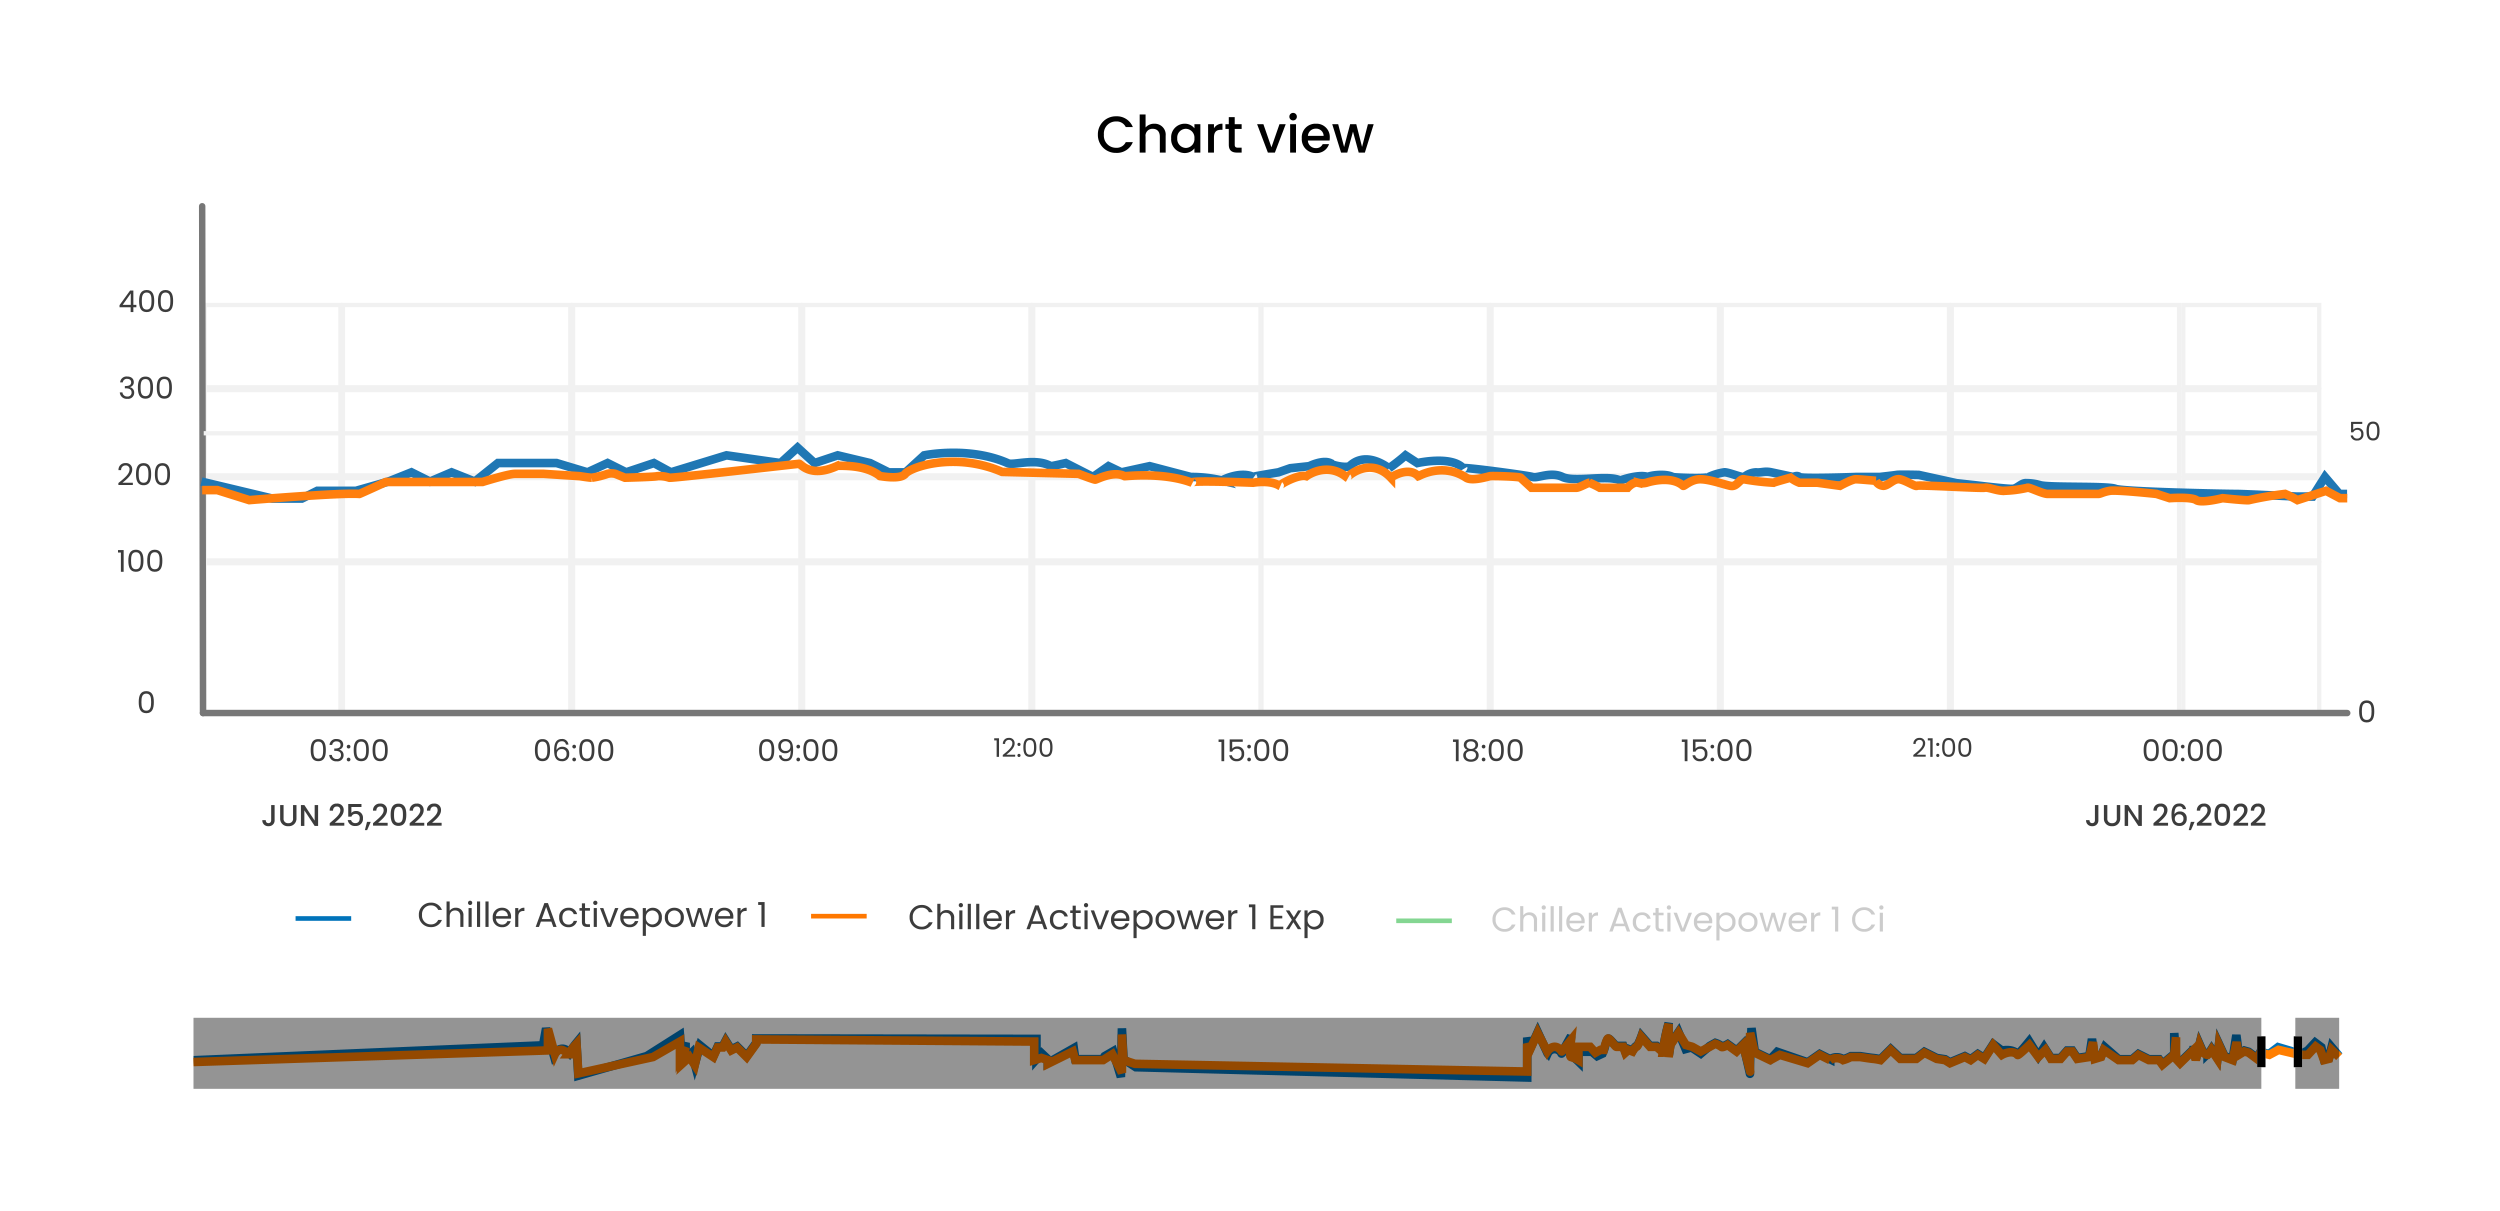 <svg xmlns="http://www.w3.org/2000/svg" xmlns:xlink="http://www.w3.org/1999/xlink" width="582" height="282" viewBox="0 0 582 282"><defs><filter id="a" x="0" y="0" width="582" height="282" filterUnits="userSpaceOnUse"><feOffset dy="3" input="SourceAlpha"/><feGaussianBlur stdDeviation="3" result="b"/><feFlood flood-opacity="0.161"/><feComposite operator="in" in2="b"/><feComposite in="SourceGraphic"/></filter></defs><g transform="translate(-61 -4267)"><g transform="translate(816 -15274)"><g transform="matrix(1, 0, 0, 1, -755, 19541)" filter="url(#a)"><rect width="564" height="264" rx="5" transform="translate(9 6)" fill="#fff"/></g><path d="M.444-4.188A4.164,4.164,0,0,0,4.7.072a3.966,3.966,0,0,0,3.876-2.5H6.936A2.33,2.33,0,0,1,4.7-1.116,2.815,2.815,0,0,1,1.848-4.188,2.8,2.8,0,0,1,4.7-7.248,2.33,2.33,0,0,1,6.936-5.94H8.58A3.976,3.976,0,0,0,4.7-8.448,4.172,4.172,0,0,0,.444-4.188ZM10.176,0h1.368V-3.7a1.6,1.6,0,0,1,1.668-1.836c1,0,1.656.624,1.656,1.836V0h1.356V-3.9A2.549,2.549,0,0,0,13.6-6.72a2.621,2.621,0,0,0-2.052.876V-8.88H10.176Zm7.332-3.336A3.2,3.2,0,0,0,20.6.108,2.846,2.846,0,0,0,22.92-.984V0H24.3V-6.612H22.92v.96A2.814,2.814,0,0,0,20.628-6.72,3.147,3.147,0,0,0,17.508-3.336Zm5.412.024a2.054,2.054,0,0,1-2,2.232,2.083,2.083,0,0,1-2-2.256,2.029,2.029,0,0,1,2-2.2A2.05,2.05,0,0,1,22.92-3.312Zm4.548-.168c0-1.4.624-1.824,1.632-1.824h.348V-6.72a2.154,2.154,0,0,0-1.98,1.068v-.96H26.1V0h1.368Zm3.456,1.644C30.924-.492,31.656,0,32.832,0h1.08V-1.14h-.84c-.576,0-.768-.2-.768-.7V-5.5h1.608V-6.612H32.3V-8.256h-1.38v1.644h-.78V-5.5h.78Zm6.588-4.776L40.02,0h1.632l2.52-6.612H42.72L40.848-1.224,38.976-6.612ZM45.2,0h1.368V-6.612H45.2Zm.7-7.488a.863.863,0,0,0,.864-.876A.863.863,0,0,0,45.9-9.24a.866.866,0,0,0-.876.876A.866.866,0,0,0,45.9-7.488Zm5.256,1.92A1.717,1.717,0,0,1,53-3.9h-3.66A1.8,1.8,0,0,1,51.156-5.568Zm3.1,3.6H52.776a1.6,1.6,0,0,1-1.56.924A1.819,1.819,0,0,1,49.332-2.8h5.052a4.22,4.22,0,0,0,.048-.672A3.084,3.084,0,0,0,51.216-6.72a3.166,3.166,0,0,0-3.3,3.408,3.208,3.208,0,0,0,3.3,3.42A3.021,3.021,0,0,0,54.252-1.968ZM57.06,0H58.5l1.332-4.884L61.164,0H62.6l2.052-6.612H63.312L61.944-1.32,60.6-6.612H59.172L57.768-1.3l-1.38-5.316H55Z" transform="translate(-499.858 19576.523)"/><g transform="translate(-707.84 19671.607)" fill="none" stroke="#f1f1f1" stroke-width="1"><rect width="32.595" height="35.723" stroke="none"/><rect x="0.5" y="0.5" width="31.595" height="34.723" fill="none"/></g><g transform="translate(-675.661 19671.607)" fill="none" stroke="#f1f1f1" stroke-width="1"><rect width="53.923" height="35.723" stroke="none"/><rect x="0.5" y="0.5" width="52.923" height="34.723" fill="none"/></g><g transform="translate(-461.82 19671.607)" fill="none" stroke="#f1f1f1" stroke-width="1"><rect width="53.923" height="35.723" stroke="none"/><rect x="0.5" y="0.5" width="52.923" height="34.723" fill="none"/></g><g transform="translate(-568.535 19671.607)" fill="none" stroke="#f1f1f1" stroke-width="1"><rect width="53.923" height="35.723" stroke="none"/><rect x="0.5" y="0.5" width="52.923" height="34.723" fill="none"/></g><g transform="translate(-354.693 19671.607)" fill="none" stroke="#f1f1f1" stroke-width="1"><rect width="53.923" height="35.723" stroke="none"/><rect x="0.5" y="0.5" width="52.923" height="34.723" fill="none"/></g><g transform="translate(-622.098 19671.607)" fill="none" stroke="#f1f1f1" stroke-width="1"><rect width="53.923" height="35.723" stroke="none"/><rect x="0.5" y="0.5" width="52.923" height="34.723" fill="none"/></g><g transform="translate(-408.256 19671.607)" fill="none" stroke="#f1f1f1" stroke-width="1"><rect width="53.923" height="35.723" stroke="none"/><rect x="0.5" y="0.5" width="52.923" height="34.723" fill="none"/></g><g transform="translate(-514.972 19671.607)" fill="none" stroke="#f1f1f1" stroke-width="1"><rect width="53.923" height="35.723" stroke="none"/><rect x="0.5" y="0.5" width="52.923" height="34.723" fill="none"/></g><g transform="translate(-301.13 19671.607)" fill="none" stroke="#f1f1f1" stroke-width="1"><rect width="53.923" height="35.723" stroke="none"/><rect x="0.5" y="0.5" width="52.923" height="34.723" fill="none"/></g><g transform="translate(-247.225 19671.607)" fill="none" stroke="#f1f1f1" stroke-width="1"><rect width="32.639" height="35.723" stroke="none"/><rect x="0.5" y="0.5" width="31.639" height="34.723" fill="none"/></g><g transform="translate(-707.84 19631.301)" fill="none" stroke="#f1f1f1" stroke-width="1"><rect width="32.595" height="20.872" stroke="none"/><rect x="0.5" y="0.5" width="31.595" height="19.872" fill="none"/></g><g transform="translate(-675.661 19631.301)" fill="none" stroke="#f1f1f1" stroke-width="1"><rect width="53.923" height="20.872" stroke="none"/><rect x="0.5" y="0.5" width="52.923" height="19.872" fill="none"/></g><g transform="translate(-461.82 19631.301)" fill="none" stroke="#f1f1f1" stroke-width="1"><rect width="53.923" height="20.872" stroke="none"/><rect x="0.5" y="0.5" width="52.923" height="19.872" fill="none"/></g><g transform="translate(-568.535 19631.301)" fill="none" stroke="#f1f1f1" stroke-width="1"><rect width="53.923" height="20.872" stroke="none"/><rect x="0.5" y="0.5" width="52.923" height="19.872" fill="none"/></g><g transform="translate(-354.693 19631.301)" fill="none" stroke="#f1f1f1" stroke-width="1"><rect width="53.923" height="20.872" stroke="none"/><rect x="0.5" y="0.5" width="52.923" height="19.872" fill="none"/></g><g transform="translate(-622.098 19631.301)" fill="none" stroke="#f1f1f1" stroke-width="1"><rect width="53.923" height="20.872" stroke="none"/><rect x="0.5" y="0.5" width="52.923" height="19.872" fill="none"/></g><g transform="translate(-408.256 19631.301)" fill="none" stroke="#f1f1f1" stroke-width="1"><rect width="53.923" height="20.872" stroke="none"/><rect x="0.5" y="0.5" width="52.923" height="19.872" fill="none"/></g><g transform="translate(-514.972 19631.301)" fill="none" stroke="#f1f1f1" stroke-width="1"><rect width="53.923" height="20.872" stroke="none"/><rect x="0.5" y="0.5" width="52.923" height="19.872" fill="none"/></g><g transform="translate(-301.13 19631.301)" fill="none" stroke="#f1f1f1" stroke-width="1"><rect width="53.923" height="20.872" stroke="none"/><rect x="0.5" y="0.5" width="52.923" height="19.872" fill="none"/></g><g transform="translate(-247.225 19631.301)" fill="none" stroke="#f1f1f1" stroke-width="1"><rect width="32.639" height="20.872" stroke="none"/><rect x="0.5" y="0.5" width="31.639" height="19.872" fill="none"/></g><g transform="translate(-707.84 19651.814)" fill="none" stroke="#f1f1f1" stroke-width="1"><rect width="32.595" height="20.153" stroke="none"/><rect x="0.5" y="0.5" width="31.595" height="19.153" fill="none"/></g><g transform="translate(-675.661 19651.814)" fill="none" stroke="#f1f1f1" stroke-width="1"><rect width="53.923" height="20.153" stroke="none"/><rect x="0.5" y="0.5" width="52.923" height="19.153" fill="none"/></g><g transform="translate(-461.82 19651.814)" fill="none" stroke="#f1f1f1" stroke-width="1"><rect width="53.923" height="20.153" stroke="none"/><rect x="0.5" y="0.5" width="52.923" height="19.153" fill="none"/></g><g transform="translate(-568.535 19651.814)" fill="none" stroke="#f1f1f1" stroke-width="1"><rect width="53.923" height="20.153" stroke="none"/><rect x="0.5" y="0.5" width="52.923" height="19.153" fill="none"/></g><g transform="translate(-354.693 19651.814)" fill="none" stroke="#f1f1f1" stroke-width="1"><rect width="53.923" height="20.153" stroke="none"/><rect x="0.5" y="0.5" width="52.923" height="19.153" fill="none"/></g><g transform="translate(-622.098 19651.814)" fill="none" stroke="#f1f1f1" stroke-width="1"><rect width="53.923" height="20.153" stroke="none"/><rect x="0.5" y="0.5" width="52.923" height="19.153" fill="none"/></g><g transform="translate(-408.256 19651.814)" fill="none" stroke="#f1f1f1" stroke-width="1"><rect width="53.923" height="20.153" stroke="none"/><rect x="0.5" y="0.5" width="52.923" height="19.153" fill="none"/></g><g transform="translate(-514.972 19651.814)" fill="none" stroke="#f1f1f1" stroke-width="1"><rect width="53.923" height="20.153" stroke="none"/><rect x="0.5" y="0.5" width="52.923" height="19.153" fill="none"/></g><g transform="translate(-301.13 19651.814)" fill="none" stroke="#f1f1f1" stroke-width="1"><rect width="53.923" height="20.153" stroke="none"/><rect x="0.5" y="0.5" width="52.923" height="19.153" fill="none"/></g><g transform="translate(-247.225 19651.814)" fill="none" stroke="#f1f1f1" stroke-width="1"><rect width="32.639" height="20.153" stroke="none"/><rect x="0.5" y="0.5" width="31.639" height="19.153" fill="none"/></g><g transform="translate(-707.84 19611.508)" fill="none" stroke="#f1f1f1" stroke-width="1"><rect width="32.595" height="20.153" stroke="none"/><rect x="0.5" y="0.5" width="31.595" height="19.153" fill="none"/></g><g transform="translate(-675.661 19611.508)" fill="none" stroke="#f1f1f1" stroke-width="1"><rect width="53.923" height="20.153" stroke="none"/><rect x="0.5" y="0.5" width="52.923" height="19.153" fill="none"/></g><g transform="translate(-461.82 19611.508)" fill="none" stroke="#f1f1f1" stroke-width="1"><rect width="53.923" height="20.153" stroke="none"/><rect x="0.5" y="0.5" width="52.923" height="19.153" fill="none"/></g><g transform="translate(-568.535 19611.508)" fill="none" stroke="#f1f1f1" stroke-width="1"><rect width="53.923" height="20.153" stroke="none"/><rect x="0.5" y="0.5" width="52.923" height="19.153" fill="none"/></g><g transform="translate(-354.693 19611.508)" fill="none" stroke="#f1f1f1" stroke-width="1"><rect width="53.923" height="20.153" stroke="none"/><rect x="0.5" y="0.5" width="52.923" height="19.153" fill="none"/></g><g transform="translate(-622.098 19611.508)" fill="none" stroke="#f1f1f1" stroke-width="1"><rect width="53.923" height="20.153" stroke="none"/><rect x="0.5" y="0.5" width="52.923" height="19.153" fill="none"/></g><g transform="translate(-408.256 19611.508)" fill="none" stroke="#f1f1f1" stroke-width="1"><rect width="53.923" height="20.153" stroke="none"/><rect x="0.5" y="0.5" width="52.923" height="19.153" fill="none"/></g><g transform="translate(-514.972 19611.508)" fill="none" stroke="#f1f1f1" stroke-width="1"><rect width="53.923" height="20.153" stroke="none"/><rect x="0.5" y="0.5" width="52.923" height="19.153" fill="none"/></g><g transform="translate(-301.13 19611.508)" fill="none" stroke="#f1f1f1" stroke-width="1"><rect width="53.923" height="20.153" stroke="none"/><rect x="0.5" y="0.5" width="52.923" height="19.153" fill="none"/></g><g transform="translate(-247.225 19611.508)" fill="none"><path d="M0,0H32.639V20.153H0Z" stroke="none"/><path d="M 1 1 L 1 19.153 L 31.639 19.153 L 31.639 1 L 1 1 M -3.814697265625e-06 -1.9073486328125e-06 L 32.639 -1.9073486328125e-06 L 32.639 20.153 L -3.814697265625e-06 20.153 L -3.814697265625e-06 -1.9073486328125e-06 Z" stroke="none" fill="#f1f1f1"/></g><path d="M.938,0h.644V-5.061H.266v.581H.938ZM2.674-2.583C2.674-1.113,3.038,0,4.438,0S6.195-1.113,6.195-2.583c0-1.449-.364-2.555-1.757-2.555S2.674-4.032,2.674-2.583Zm2.891,0c0,1.092-.133,2-1.127,2s-1.134-.91-1.134-2c0-1.05.133-1.974,1.134-1.974S5.565-3.633,5.565-2.583Zm1.505,0C7.07-1.113,7.434,0,8.834,0s1.757-1.113,1.757-2.583c0-1.449-.364-2.555-1.757-2.555S7.07-4.032,7.07-2.583Zm2.891,0c0,1.092-.133,2-1.127,2s-1.134-.91-1.134-2c0-1.05.133-1.974,1.134-1.974S9.961-3.633,9.961-2.583Z" transform="translate(-727.796 19674.113)" fill="#3c3c3c"/><path d="M.357-.056H3.724V-.588H1.316c.9-.735,2.261-1.806,2.261-3.066a1.424,1.424,0,0,0-1.568-1.5A1.551,1.551,0,0,0,.378-3.514H.994A1,1,0,0,1,2.016-4.606a.855.855,0,0,1,.931.98c0,1.036-1.26,2.044-2.59,3.115Zm4.1-2.527C4.459-1.113,4.823,0,6.223,0S7.98-1.113,7.98-2.583c0-1.449-.364-2.555-1.757-2.555S4.459-4.032,4.459-2.583Zm2.891,0c0,1.092-.133,2-1.127,2s-1.134-.91-1.134-2c0-1.05.133-1.974,1.134-1.974S7.35-3.633,7.35-2.583Zm1.5,0C8.855-1.113,9.219,0,10.619,0s1.757-1.113,1.757-2.583c0-1.449-.364-2.555-1.757-2.555S8.855-4.032,8.855-2.583Zm2.891,0c0,1.092-.133,2-1.127,2s-1.134-.91-1.134-2c0-1.05.133-1.974,1.134-1.974S11.746-3.633,11.746-2.583Z" transform="translate(-727.796 19653.961)" fill="#3c3c3c"/><path d="M.42-3.787h.623a.93.93,0,0,1,1.015-.826c.609,0,.931.336.931.819,0,.588-.455.847-1.3.854H1.519v.532H1.68c.91,0,1.407.273,1.407.987a.885.885,0,0,1-1,.917A1.05,1.05,0,0,1,.959-1.456H.343A1.584,1.584,0,0,0,2.093.035a1.408,1.408,0,0,0,1.6-1.4,1.232,1.232,0,0,0-.987-1.3V-2.7a1.144,1.144,0,0,0,.9-1.155c0-.728-.539-1.3-1.526-1.3A1.488,1.488,0,0,0,.42-3.787Zm4.137,1.2C4.557-1.113,4.921,0,6.321,0S8.078-1.113,8.078-2.583c0-1.449-.364-2.555-1.757-2.555S4.557-4.032,4.557-2.583Zm2.891,0c0,1.092-.133,2-1.127,2s-1.134-.91-1.134-2c0-1.05.133-1.974,1.134-1.974S7.448-3.633,7.448-2.583Zm1.505,0C8.953-1.113,9.317,0,10.717,0s1.757-1.113,1.757-2.583c0-1.449-.364-2.555-1.757-2.555S8.953-4.032,8.953-2.583Zm2.891,0c0,1.092-.133,2-1.127,2s-1.134-.91-1.134-2c0-1.05.133-1.974,1.134-1.974S11.844-3.633,11.844-2.583Z" transform="translate(-727.454 19633.809)" fill="#3c3c3c"/><path d="M2.87,0H3.5V-1.127h.7V-1.68H3.5V-5.012H2.737L.28-1.61v.483H2.87ZM1.015-1.68,2.9-4.347V-1.68Zm3.822-.9C4.837-1.113,5.2,0,6.6,0S8.358-1.113,8.358-2.583c0-1.449-.364-2.555-1.757-2.555S4.837-4.032,4.837-2.583Zm2.891,0c0,1.092-.133,2-1.127,2s-1.134-.91-1.134-2c0-1.05.133-1.974,1.134-1.974S7.728-3.633,7.728-2.583Zm1.505,0C9.233-1.113,9.6,0,11,0s1.757-1.113,1.757-2.583c0-1.449-.364-2.555-1.757-2.555S9.233-4.032,9.233-2.583Zm2.891,0c0,1.092-.133,2-1.127,2s-1.134-.91-1.134-2c0-1.05.133-1.974,1.134-1.974S12.124-3.633,12.124-2.583Z" transform="translate(-727.454 19613.654)" fill="#3c3c3c"/><path d="M2.373-1.358c0,.406-.2.7-.63.7s-.623-.294-.63-.7h-.8A1.334,1.334,0,0,0,1.743.049,1.334,1.334,0,0,0,3.178-1.358V-4.865H2.373Zm2.093-.42A1.738,1.738,0,0,0,6.356.049,1.757,1.757,0,0,0,8.267-1.778V-4.865h-.8v3.1A1,1,0,0,1,6.363-.651a1,1,0,0,1-1.1-1.113v-3.1h-.8ZM12.5-4.872v3.626L10.1-4.872H9.3V0h.8V-3.633L12.5,0h.8V-4.872ZM16-.07h3.4V-.735H17.185c.819-.749,2.079-1.694,2.079-2.933a1.469,1.469,0,0,0-1.624-1.54A1.548,1.548,0,0,0,16-3.563h.77c.021-.574.322-.966.882-.966.595,0,.826.364.826.9,0,1-1.267,1.925-2.471,2.982Zm4.312-5.047V-2.17h.756a.921.921,0,0,1,.917-.637.912.912,0,0,1,.994,1.043c0,.63-.308,1.1-.994,1.1a.952.952,0,0,1-1.008-.714H20.2A1.623,1.623,0,0,0,21.98,0a1.641,1.641,0,0,0,1.764-1.785,1.555,1.555,0,0,0-1.638-1.7,1.367,1.367,0,0,0-1.057.462V-4.417h2.345v-.7ZM24.192.973h.518l.847-1.932h-.868Zm1.9-1.043h3.4V-.735H27.272c.819-.749,2.079-1.694,2.079-2.933a1.469,1.469,0,0,0-1.624-1.54,1.548,1.548,0,0,0-1.645,1.645h.77c.021-.574.322-.966.882-.966.595,0,.826.364.826.9,0,1-1.267,1.925-2.471,2.982Zm4.1-2.548c0,1.484.392,2.6,1.82,2.6s1.82-1.12,1.82-2.6c0-1.456-.392-2.576-1.82-2.576S30.191-4.074,30.191-2.618Zm2.856,0c0,1-.1,1.876-1.036,1.876s-1.036-.875-1.036-1.876c0-.952.1-1.848,1.036-1.848S33.047-3.57,33.047-2.618ZM34.615-.07h3.4V-.735H35.8c.819-.749,2.079-1.694,2.079-2.933a1.469,1.469,0,0,0-1.624-1.54,1.548,1.548,0,0,0-1.645,1.645h.77c.021-.574.322-.966.882-.966.6,0,.826.364.826.9,0,1-1.267,1.925-2.471,2.982Zm4.039,0h3.4V-.735H39.837c.819-.749,2.079-1.694,2.079-2.933a1.469,1.469,0,0,0-1.624-1.54,1.548,1.548,0,0,0-1.645,1.645h.77c.021-.574.322-.966.882-.966.6,0,.826.364.826.9,0,1-1.267,1.925-2.471,2.982Z" transform="translate(-694.246 19733.285)" fill="#3c3c3c"/><path d="M.344-2.792A2.736,2.736,0,0,0,3.128.048,2.622,2.622,0,0,0,5.712-1.624H4.84A1.76,1.76,0,0,1,3.128-.584a2.022,2.022,0,0,1-2.04-2.208,2.025,2.025,0,0,1,2.04-2.216A1.754,1.754,0,0,1,4.84-3.96h.872A2.625,2.625,0,0,0,3.128-5.648,2.749,2.749,0,0,0,.344-2.792ZM6.792,0H7.52V-2.424c0-.944.512-1.408,1.256-1.408S10-3.376,10-2.48V0h.72V-2.584a1.691,1.691,0,0,0-1.752-1.88,1.65,1.65,0,0,0-1.448.712V-5.92H6.792Zm5.12,0h.728V-4.384h-.728Zm.376-5.1a.485.485,0,0,0,.48-.5.485.485,0,0,0-.48-.5.488.488,0,0,0-.5.5A.488.488,0,0,0,12.288-5.1ZM13.88,0h.728V-5.92H13.88Zm1.968,0h.728V-5.92h-.728ZM19.68-3.84a1.286,1.286,0,0,1,1.384,1.328H18.3A1.358,1.358,0,0,1,19.68-3.84Zm2.048,2.488h-.784a1.2,1.2,0,0,1-1.232.808A1.378,1.378,0,0,1,18.288-1.92h3.5a3.946,3.946,0,0,0,.024-.44,2.01,2.01,0,0,0-2.1-2.1A2.086,2.086,0,0,0,17.544-2.2,2.112,2.112,0,0,0,19.712.072,1.971,1.971,0,0,0,21.728-1.352ZM23.5-2.384c0-1.016.528-1.328,1.224-1.328h.192v-.752a1.476,1.476,0,0,0-1.416.792v-.712h-.728V0H23.5ZM31.64,0h.768L30.4-5.544h-.84L27.544,0h.768l.448-1.24h2.432Zm-.656-1.832H28.968l1.008-2.816ZM33.016-2.2A2.088,2.088,0,0,0,35.152.072a1.95,1.95,0,0,0,2.024-1.48h-.784a1.176,1.176,0,0,1-1.24.864c-.8,0-1.392-.568-1.392-1.656,0-1.072.592-1.64,1.392-1.64a1.194,1.194,0,0,1,1.24.864h.784a1.905,1.905,0,0,0-2.024-1.48A2.083,2.083,0,0,0,33.016-2.2Zm5.288,1c0,.88.44,1.2,1.216,1.2h.656V-.616H39.64c-.448,0-.608-.152-.608-.584V-3.784h1.144v-.6H39.032v-1.1H38.3v1.1h-.568v.6H38.3ZM41.056,0h.728V-4.384h-.728Zm.376-5.1a.485.485,0,0,0,.48-.5.485.485,0,0,0-.48-.5.488.488,0,0,0-.5.5A.488.488,0,0,0,41.432-5.1Zm1.072.712L44.224,0h.848l1.72-4.384h-.776L44.656-.672,43.288-4.384Zm6.872.544A1.286,1.286,0,0,1,50.76-2.512H47.992A1.358,1.358,0,0,1,49.376-3.84Zm2.048,2.488H50.64a1.2,1.2,0,0,1-1.232.808A1.378,1.378,0,0,1,47.984-1.92h3.5a3.947,3.947,0,0,0,.024-.44,2.01,2.01,0,0,0-2.1-2.1A2.086,2.086,0,0,0,47.24-2.2,2.112,2.112,0,0,0,49.408.072,1.971,1.971,0,0,0,51.424-1.352ZM53.2-3.576v-.808h-.728V2.08H53.2V-.808a1.9,1.9,0,0,0,1.64.88,2.11,2.11,0,0,0,2.08-2.28,2.078,2.078,0,0,0-2.08-2.248A1.852,1.852,0,0,0,53.2-3.576Zm2.976,1.368a1.5,1.5,0,0,1-1.488,1.64A1.5,1.5,0,0,1,53.2-2.2a1.507,1.507,0,0,1,1.488-1.624A1.482,1.482,0,0,1,56.176-2.208ZM62.04-2.2a2.14,2.14,0,0,0-2.216-2.256A2.144,2.144,0,0,0,57.608-2.2,2.128,2.128,0,0,0,59.792.072,2.174,2.174,0,0,0,62.04-2.2Zm-3.688,0a1.453,1.453,0,0,1,1.464-1.624A1.473,1.473,0,0,1,61.3-2.2a1.488,1.488,0,0,1-1.5,1.632A1.444,1.444,0,0,1,58.352-2.2Zm5.5,2.2h.752l1.056-3.48L66.72,0h.752L68.84-4.384h-.72L67.128-.7,66.064-4.384H65.32L64.232-.7l-1.008-3.68H62.48Zm7.568-3.84a1.286,1.286,0,0,1,1.384,1.328H70.04A1.358,1.358,0,0,1,71.424-3.84Zm2.048,2.488h-.784a1.2,1.2,0,0,1-1.232.808A1.378,1.378,0,0,1,70.032-1.92h3.5a3.947,3.947,0,0,0,.024-.44,2.01,2.01,0,0,0-2.1-2.1A2.086,2.086,0,0,0,69.288-2.2,2.112,2.112,0,0,0,71.456.072,1.971,1.971,0,0,0,73.472-1.352Zm1.776-1.032c0-1.016.528-1.328,1.224-1.328h.192v-.752a1.476,1.476,0,0,0-1.416.792v-.712H74.52V0h.728ZM80.1,0h.736V-5.784h-1.5v.664H80.1Z" transform="translate(-657.835 19756.785)" fill="#3c3c3c"/><path d="M.344-2.792A2.736,2.736,0,0,0,3.128.048,2.622,2.622,0,0,0,5.712-1.624H4.84A1.76,1.76,0,0,1,3.128-.584a2.022,2.022,0,0,1-2.04-2.208,2.025,2.025,0,0,1,2.04-2.216A1.754,1.754,0,0,1,4.84-3.96h.872A2.625,2.625,0,0,0,3.128-5.648,2.749,2.749,0,0,0,.344-2.792ZM6.792,0H7.52V-2.424c0-.944.512-1.408,1.256-1.408S10-3.376,10-2.48V0h.72V-2.584a1.691,1.691,0,0,0-1.752-1.88,1.65,1.65,0,0,0-1.448.712V-5.92H6.792Zm5.12,0h.728V-4.384h-.728Zm.376-5.1a.485.485,0,0,0,.48-.5.485.485,0,0,0-.48-.5.488.488,0,0,0-.5.5A.488.488,0,0,0,12.288-5.1ZM13.88,0h.728V-5.92H13.88Zm1.968,0h.728V-5.92h-.728ZM19.68-3.84a1.286,1.286,0,0,1,1.384,1.328H18.3A1.358,1.358,0,0,1,19.68-3.84Zm2.048,2.488h-.784a1.2,1.2,0,0,1-1.232.808A1.378,1.378,0,0,1,18.288-1.92h3.5a3.946,3.946,0,0,0,.024-.44,2.01,2.01,0,0,0-2.1-2.1A2.086,2.086,0,0,0,17.544-2.2,2.112,2.112,0,0,0,19.712.072,1.971,1.971,0,0,0,21.728-1.352ZM23.5-2.384c0-1.016.528-1.328,1.224-1.328h.192v-.752a1.476,1.476,0,0,0-1.416.792v-.712h-.728V0H23.5ZM31.64,0h.768L30.4-5.544h-.84L27.544,0h.768l.448-1.24h2.432Zm-.656-1.832H28.968l1.008-2.816ZM33.016-2.2A2.088,2.088,0,0,0,35.152.072a1.95,1.95,0,0,0,2.024-1.48h-.784a1.176,1.176,0,0,1-1.24.864c-.8,0-1.392-.568-1.392-1.656,0-1.072.592-1.64,1.392-1.64a1.194,1.194,0,0,1,1.24.864h.784a1.905,1.905,0,0,0-2.024-1.48A2.083,2.083,0,0,0,33.016-2.2Zm5.288,1c0,.88.44,1.2,1.216,1.2h.656V-.616H39.64c-.448,0-.608-.152-.608-.584V-3.784h1.144v-.6H39.032v-1.1H38.3v1.1h-.568v.6H38.3ZM41.056,0h.728V-4.384h-.728Zm.376-5.1a.485.485,0,0,0,.48-.5.485.485,0,0,0-.48-.5.488.488,0,0,0-.5.5A.488.488,0,0,0,41.432-5.1Zm1.072.712L44.224,0h.848l1.72-4.384h-.776L44.656-.672,43.288-4.384Zm6.872.544A1.286,1.286,0,0,1,50.76-2.512H47.992A1.358,1.358,0,0,1,49.376-3.84Zm2.048,2.488H50.64a1.2,1.2,0,0,1-1.232.808A1.378,1.378,0,0,1,47.984-1.92h3.5a3.947,3.947,0,0,0,.024-.44,2.01,2.01,0,0,0-2.1-2.1A2.086,2.086,0,0,0,47.24-2.2,2.112,2.112,0,0,0,49.408.072,1.971,1.971,0,0,0,51.424-1.352ZM53.2-3.576v-.808h-.728V2.08H53.2V-.808a1.9,1.9,0,0,0,1.64.88,2.11,2.11,0,0,0,2.08-2.28,2.078,2.078,0,0,0-2.08-2.248A1.852,1.852,0,0,0,53.2-3.576Zm2.976,1.368a1.5,1.5,0,0,1-1.488,1.64A1.5,1.5,0,0,1,53.2-2.2a1.507,1.507,0,0,1,1.488-1.624A1.482,1.482,0,0,1,56.176-2.208ZM62.04-2.2a2.14,2.14,0,0,0-2.216-2.256A2.144,2.144,0,0,0,57.608-2.2,2.128,2.128,0,0,0,59.792.072,2.174,2.174,0,0,0,62.04-2.2Zm-3.688,0a1.453,1.453,0,0,1,1.464-1.624A1.473,1.473,0,0,1,61.3-2.2a1.488,1.488,0,0,1-1.5,1.632A1.444,1.444,0,0,1,58.352-2.2Zm5.5,2.2h.752l1.056-3.48L66.72,0h.752L68.84-4.384h-.72L67.128-.7,66.064-4.384H65.32L64.232-.7l-1.008-3.68H62.48Zm7.568-3.84a1.286,1.286,0,0,1,1.384,1.328H70.04A1.358,1.358,0,0,1,71.424-3.84Zm2.048,2.488h-.784a1.2,1.2,0,0,1-1.232.808A1.378,1.378,0,0,1,70.032-1.92h3.5a3.947,3.947,0,0,0,.024-.44,2.01,2.01,0,0,0-2.1-2.1A2.086,2.086,0,0,0,69.288-2.2,2.112,2.112,0,0,0,71.456.072,1.971,1.971,0,0,0,73.472-1.352Zm1.776-1.032c0-1.016.528-1.328,1.224-1.328h.192v-.752a1.476,1.476,0,0,0-1.416.792v-.712H74.52V0h.728ZM80.1,0h.736V-5.784h-1.5v.664H80.1Zm7.24-5.584h-3V0h3V-.6H85.064V-2.52H87.1v-.6H85.064V-4.984h2.272ZM90.728,0h.824L90.136-2.216l1.408-2.168h-.76L89.792-2.76l-1.04-1.624h-.824l1.416,2.208L87.928,0h.76l1-1.632ZM93-3.576v-.808h-.728V2.08H93V-.808a1.9,1.9,0,0,0,1.64.88,2.11,2.11,0,0,0,2.08-2.28,2.078,2.078,0,0,0-2.08-2.248A1.852,1.852,0,0,0,93-3.576Zm2.976,1.368a1.5,1.5,0,0,1-1.488,1.64A1.5,1.5,0,0,1,93-2.2a1.507,1.507,0,0,1,1.488-1.624A1.482,1.482,0,0,1,95.976-2.208Z" transform="translate(-543.589 19757.324)" fill="#3c3c3c"/><path d="M.344-2.792A2.736,2.736,0,0,0,3.128.048,2.622,2.622,0,0,0,5.712-1.624H4.84A1.76,1.76,0,0,1,3.128-.584a2.022,2.022,0,0,1-2.04-2.208,2.025,2.025,0,0,1,2.04-2.216A1.754,1.754,0,0,1,4.84-3.96h.872A2.625,2.625,0,0,0,3.128-5.648,2.749,2.749,0,0,0,.344-2.792ZM6.792,0H7.52V-2.424c0-.944.512-1.408,1.256-1.408S10-3.376,10-2.48V0h.72V-2.584a1.691,1.691,0,0,0-1.752-1.88,1.65,1.65,0,0,0-1.448.712V-5.92H6.792Zm5.12,0h.728V-4.384h-.728Zm.376-5.1a.485.485,0,0,0,.48-.5.485.485,0,0,0-.48-.5.488.488,0,0,0-.5.5A.488.488,0,0,0,12.288-5.1ZM13.88,0h.728V-5.92H13.88Zm1.968,0h.728V-5.92h-.728ZM19.68-3.84a1.286,1.286,0,0,1,1.384,1.328H18.3A1.358,1.358,0,0,1,19.68-3.84Zm2.048,2.488h-.784a1.2,1.2,0,0,1-1.232.808A1.378,1.378,0,0,1,18.288-1.92h3.5a3.946,3.946,0,0,0,.024-.44,2.01,2.01,0,0,0-2.1-2.1A2.086,2.086,0,0,0,17.544-2.2,2.112,2.112,0,0,0,19.712.072,1.971,1.971,0,0,0,21.728-1.352ZM23.5-2.384c0-1.016.528-1.328,1.224-1.328h.192v-.752a1.476,1.476,0,0,0-1.416.792v-.712h-.728V0H23.5ZM31.64,0h.768L30.4-5.544h-.84L27.544,0h.768l.448-1.24h2.432Zm-.656-1.832H28.968l1.008-2.816ZM33.016-2.2A2.088,2.088,0,0,0,35.152.072a1.95,1.95,0,0,0,2.024-1.48h-.784a1.176,1.176,0,0,1-1.24.864c-.8,0-1.392-.568-1.392-1.656,0-1.072.592-1.64,1.392-1.64a1.194,1.194,0,0,1,1.24.864h.784a1.905,1.905,0,0,0-2.024-1.48A2.083,2.083,0,0,0,33.016-2.2Zm5.288,1c0,.88.44,1.2,1.216,1.2h.656V-.616H39.64c-.448,0-.608-.152-.608-.584V-3.784h1.144v-.6H39.032v-1.1H38.3v1.1h-.568v.6H38.3ZM41.056,0h.728V-4.384h-.728Zm.376-5.1a.485.485,0,0,0,.48-.5.485.485,0,0,0-.48-.5.488.488,0,0,0-.5.5A.488.488,0,0,0,41.432-5.1Zm1.072.712L44.224,0h.848l1.72-4.384h-.776L44.656-.672,43.288-4.384Zm6.872.544A1.286,1.286,0,0,1,50.76-2.512H47.992A1.358,1.358,0,0,1,49.376-3.84Zm2.048,2.488H50.64a1.2,1.2,0,0,1-1.232.808A1.378,1.378,0,0,1,47.984-1.92h3.5a3.947,3.947,0,0,0,.024-.44,2.01,2.01,0,0,0-2.1-2.1A2.086,2.086,0,0,0,47.24-2.2,2.112,2.112,0,0,0,49.408.072,1.971,1.971,0,0,0,51.424-1.352ZM53.2-3.576v-.808h-.728V2.08H53.2V-.808a1.9,1.9,0,0,0,1.64.88,2.11,2.11,0,0,0,2.08-2.28,2.078,2.078,0,0,0-2.08-2.248A1.852,1.852,0,0,0,53.2-3.576Zm2.976,1.368a1.5,1.5,0,0,1-1.488,1.64A1.5,1.5,0,0,1,53.2-2.2a1.507,1.507,0,0,1,1.488-1.624A1.482,1.482,0,0,1,56.176-2.208ZM62.04-2.2a2.14,2.14,0,0,0-2.216-2.256A2.144,2.144,0,0,0,57.608-2.2,2.128,2.128,0,0,0,59.792.072,2.174,2.174,0,0,0,62.04-2.2Zm-3.688,0a1.453,1.453,0,0,1,1.464-1.624A1.473,1.473,0,0,1,61.3-2.2a1.488,1.488,0,0,1-1.5,1.632A1.444,1.444,0,0,1,58.352-2.2Zm5.5,2.2h.752l1.056-3.48L66.72,0h.752L68.84-4.384h-.72L67.128-.7,66.064-4.384H65.32L64.232-.7l-1.008-3.68H62.48Zm7.568-3.84a1.286,1.286,0,0,1,1.384,1.328H70.04A1.358,1.358,0,0,1,71.424-3.84Zm2.048,2.488h-.784a1.2,1.2,0,0,1-1.232.808A1.378,1.378,0,0,1,70.032-1.92h3.5a3.947,3.947,0,0,0,.024-.44,2.01,2.01,0,0,0-2.1-2.1A2.086,2.086,0,0,0,69.288-2.2,2.112,2.112,0,0,0,71.456.072,1.971,1.971,0,0,0,73.472-1.352Zm1.776-1.032c0-1.016.528-1.328,1.224-1.328h.192v-.752a1.476,1.476,0,0,0-1.416.792v-.712H74.52V0h.728ZM80.1,0h.736V-5.784h-1.5v.664H80.1Zm3.968-2.792A2.736,2.736,0,0,0,86.848.048a2.622,2.622,0,0,0,2.584-1.672H88.56a1.76,1.76,0,0,1-1.712,1.04,2.022,2.022,0,0,1-2.04-2.208,2.025,2.025,0,0,1,2.04-2.216A1.754,1.754,0,0,1,88.56-3.96h.872a2.625,2.625,0,0,0-2.584-1.688A2.749,2.749,0,0,0,84.064-2.792ZM90.512,0h.728V-4.384h-.728Zm.376-5.1a.485.485,0,0,0,.48-.5.485.485,0,0,0-.48-.5.488.488,0,0,0-.5.5A.488.488,0,0,0,90.888-5.1Z" transform="translate(-407.897 19757.863)" fill="#ccc"/><path d="M2.373-1.358c0,.406-.2.7-.63.7s-.623-.294-.63-.7h-.8A1.334,1.334,0,0,0,1.743.049,1.334,1.334,0,0,0,3.178-1.358V-4.865H2.373Zm2.093-.42A1.738,1.738,0,0,0,6.356.049,1.757,1.757,0,0,0,8.267-1.778V-4.865h-.8v3.1A1,1,0,0,1,6.363-.651a1,1,0,0,1-1.1-1.113v-3.1h-.8ZM12.5-4.872v3.626L10.1-4.872H9.3V0h.8V-3.633L12.5,0h.8V-4.872ZM16-.07h3.4V-.735H17.185c.819-.749,2.079-1.694,2.079-2.933a1.469,1.469,0,0,0-1.624-1.54A1.548,1.548,0,0,0,16-3.563h.77c.021-.574.322-.966.882-.966.595,0,.826.364.826.9,0,1-1.267,1.925-2.471,2.982Zm7.581-3.85a1.465,1.465,0,0,0-1.575-1.309c-1.274,0-1.806.966-1.806,2.562C20.2-1.043,20.587,0,22.071,0a1.576,1.576,0,0,0,1.673-1.7,1.52,1.52,0,0,0-1.568-1.68,1.473,1.473,0,0,0-1.288.644c.021-1.337.392-1.827,1.113-1.827a.763.763,0,0,1,.847.644ZM22-2.709a.923.923,0,0,1,.98,1.043.914.914,0,0,1-.952,1,.967.967,0,0,1-1.05-1.05A.953.953,0,0,1,22-2.709ZM24.213.973h.518l.847-1.932H24.71ZM26.11-.07h3.4V-.735H27.293c.819-.749,2.079-1.694,2.079-2.933a1.469,1.469,0,0,0-1.624-1.54A1.548,1.548,0,0,0,26.1-3.563h.77c.021-.574.322-.966.882-.966.595,0,.826.364.826.9,0,1-1.267,1.925-2.471,2.982Zm4.1-2.548c0,1.484.392,2.6,1.82,2.6s1.82-1.12,1.82-2.6c0-1.456-.392-2.576-1.82-2.576S30.212-4.074,30.212-2.618Zm2.856,0c0,1-.1,1.876-1.036,1.876S31-1.617,31-2.618c0-.952.1-1.848,1.036-1.848S33.068-3.57,33.068-2.618ZM34.636-.07h3.4V-.735H35.819c.819-.749,2.079-1.694,2.079-2.933a1.469,1.469,0,0,0-1.624-1.54,1.548,1.548,0,0,0-1.645,1.645h.77c.021-.574.322-.966.882-.966.6,0,.826.364.826.9,0,1-1.267,1.925-2.471,2.982Zm4.039,0h3.4V-.735H39.858c.819-.749,2.079-1.694,2.079-2.933a1.469,1.469,0,0,0-1.624-1.54,1.548,1.548,0,0,0-1.645,1.645h.77c.021-.574.322-.966.882-.966.6,0,.826.364.826.9,0,1-1.267,1.925-2.471,2.982Z" transform="translate(-269.677 19733.285)" fill="#3c3c3c"/><path d="M.434-2.583C.434-1.113.8,0,2.2,0S3.955-1.113,3.955-2.583c0-1.449-.364-2.555-1.757-2.555S.434-4.032.434-2.583Zm2.891,0c0,1.092-.133,2-1.127,2s-1.134-.91-1.134-2c0-1.05.133-1.974,1.134-1.974S3.325-3.633,3.325-2.583Z" transform="translate(-723.14 19707.031)" fill="#3c3c3c"/><path d="M.434-2.583C.434-1.113.8,0,2.2,0S3.955-1.113,3.955-2.583c0-1.449-.364-2.555-1.757-2.555S.434-4.032.434-2.583Zm2.891,0c0,1.092-.133,2-1.127,2s-1.134-.91-1.134-2c0-1.05.133-1.974,1.134-1.974S3.325-3.633,3.325-2.583Z" transform="translate(-206.227 19709.188)" fill="#3c3c3c"/><path d="M.528-4.344V-1.9h.516a.93.93,0,0,1,.9-.57.866.866,0,0,1,.948.978A.913.913,0,0,1,1.938-.45a.912.912,0,0,1-.966-.726H.438A1.379,1.379,0,0,0,1.932.012,1.384,1.384,0,0,0,3.414-1.5,1.31,1.31,0,0,0,2.022-2.934a1.256,1.256,0,0,0-.99.438V-3.864H3.138v-.48ZM4.14-2.214C4.14-.954,4.452,0,5.652,0S7.158-.954,7.158-2.214c0-1.242-.312-2.19-1.506-2.19S4.14-3.456,4.14-2.214Zm2.478,0C6.618-1.278,6.5-.5,5.652-.5s-.972-.78-.972-1.716c0-.9.114-1.692.972-1.692S6.618-3.114,6.618-2.214Z" transform="translate(-208.204 19643.549)" fill="#3c3c3c"/><path d="M.434-2.583C.434-1.113.8,0,2.2,0S3.955-1.113,3.955-2.583c0-1.449-.364-2.555-1.757-2.555S.434-4.032.434-2.583Zm2.891,0c0,1.092-.133,2-1.127,2s-1.134-.91-1.134-2c0-1.05.133-1.974,1.134-1.974S3.325-3.633,3.325-2.583Zm1.491-1.2h.623a.93.93,0,0,1,1.015-.826c.609,0,.931.336.931.819,0,.588-.455.847-1.3.854H5.915v.532h.161c.91,0,1.407.273,1.407.987a.885.885,0,0,1-1,.917,1.05,1.05,0,0,1-1.127-.952H4.739A1.584,1.584,0,0,0,6.489.035a1.408,1.408,0,0,0,1.6-1.4,1.232,1.232,0,0,0-.987-1.3V-2.7A1.144,1.144,0,0,0,8-3.857c0-.728-.539-1.3-1.526-1.3A1.488,1.488,0,0,0,4.816-3.787Zm4.865,3.4a.424.424,0,0,0-.42-.434.427.427,0,0,0-.434.434.427.427,0,0,0,.434.434A.424.424,0,0,0,9.681-.392Zm0-3a.424.424,0,0,0-.42-.434.427.427,0,0,0-.434.434.427.427,0,0,0,.434.434A.424.424,0,0,0,9.681-3.388Zm.763.805c0,1.47.364,2.583,1.764,2.583s1.757-1.113,1.757-2.583c0-1.449-.364-2.555-1.757-2.555S10.444-4.032,10.444-2.583Zm2.891,0c0,1.092-.133,2-1.127,2s-1.134-.91-1.134-2c0-1.05.133-1.974,1.134-1.974S13.335-3.633,13.335-2.583Zm1.505,0C14.84-1.113,15.2,0,16.6,0s1.757-1.113,1.757-2.583c0-1.449-.364-2.555-1.757-2.555S14.84-4.032,14.84-2.583Zm2.891,0c0,1.092-.133,2-1.127,2s-1.134-.91-1.134-2c0-1.05.133-1.974,1.134-1.974S17.731-3.633,17.731-2.583Z" transform="translate(-683.101 19718.201)" fill="#3c3c3c"/><path d="M.434-2.583C.434-1.113.8,0,2.2,0S3.955-1.113,3.955-2.583c0-1.449-.364-2.555-1.757-2.555S.434-4.032.434-2.583Zm2.891,0c0,1.092-.133,2-1.127,2s-1.134-.91-1.134-2c0-1.05.133-1.974,1.134-1.974S3.325-3.633,3.325-2.583ZM5.061-1.358A1.441,1.441,0,0,0,6.629.007c1.33,0,1.715-.945,1.715-2.632,0-1.568-.4-2.534-1.771-2.534A1.544,1.544,0,0,0,4.907-3.493,1.529,1.529,0,0,0,6.531-1.841a1.35,1.35,0,0,0,1.253-.672C7.8-1.029,7.406-.525,6.664-.525a.932.932,0,0,1-1.015-.833ZM6.636-2.38a1.032,1.032,0,0,1-1.12-1.127,1.028,1.028,0,0,1,1.071-1.12,1.061,1.061,0,0,1,1.12,1.169A1.016,1.016,0,0,1,6.636-2.38ZM9.968-.392a.424.424,0,0,0-.42-.434.427.427,0,0,0-.434.434.427.427,0,0,0,.434.434A.424.424,0,0,0,9.968-.392Zm0-3a.424.424,0,0,0-.42-.434.427.427,0,0,0-.434.434.427.427,0,0,0,.434.434A.424.424,0,0,0,9.968-3.388Zm.763.805C10.731-1.113,11.1,0,12.495,0s1.757-1.113,1.757-2.583c0-1.449-.364-2.555-1.757-2.555S10.731-4.032,10.731-2.583Zm2.891,0c0,1.092-.133,2-1.127,2s-1.134-.91-1.134-2c0-1.05.133-1.974,1.134-1.974S13.622-3.633,13.622-2.583Zm1.505,0c0,1.47.364,2.583,1.764,2.583s1.757-1.113,1.757-2.583c0-1.449-.364-2.555-1.757-2.555S15.127-4.032,15.127-2.583Zm2.891,0c0,1.092-.133,2-1.127,2s-1.134-.91-1.134-2c0-1.05.133-1.974,1.134-1.974S18.018-3.633,18.018-2.583Z" transform="translate(-578.712 19718.201)" fill="#3c3c3c"/><path d="M.938,0h.644V-5.061H.266v.581H.938ZM2.856-5.068v2.856h.6a1.085,1.085,0,0,1,1.05-.665A1.011,1.011,0,0,1,5.614-1.736,1.065,1.065,0,0,1,4.5-.525a1.064,1.064,0,0,1-1.127-.847H2.751A1.609,1.609,0,0,0,4.494.014,1.614,1.614,0,0,0,6.223-1.75,1.528,1.528,0,0,0,4.6-3.423a1.466,1.466,0,0,0-1.155.511v-1.6H5.9v-.56ZM7.8-.392a.424.424,0,0,0-.42-.434.427.427,0,0,0-.434.434.427.427,0,0,0,.434.434A.424.424,0,0,0,7.8-.392Zm0-3a.424.424,0,0,0-.42-.434.427.427,0,0,0-.434.434.427.427,0,0,0,.434.434A.424.424,0,0,0,7.8-3.388Zm.763.805C8.561-1.113,8.925,0,10.325,0s1.757-1.113,1.757-2.583c0-1.449-.364-2.555-1.757-2.555S8.561-4.032,8.561-2.583Zm2.891,0c0,1.092-.133,2-1.127,2s-1.134-.91-1.134-2c0-1.05.133-1.974,1.134-1.974S11.452-3.633,11.452-2.583Zm1.505,0c0,1.47.364,2.583,1.764,2.583s1.757-1.113,1.757-2.583c0-1.449-.364-2.555-1.757-2.555S12.957-4.032,12.957-2.583Zm2.891,0c0,1.092-.133,2-1.127,2s-1.134-.91-1.134-2c0-1.05.133-1.974,1.134-1.974S15.848-3.633,15.848-2.583Z" transform="translate(-471.585 19718.201)" fill="#3c3c3c"/><path d="M.938,0h.644V-5.061H.266v.581H.938ZM2.856-5.068v2.856h.6a1.085,1.085,0,0,1,1.05-.665A1.011,1.011,0,0,1,5.614-1.736,1.065,1.065,0,0,1,4.5-.525a1.064,1.064,0,0,1-1.127-.847H2.751A1.609,1.609,0,0,0,4.494.014,1.614,1.614,0,0,0,6.223-1.75,1.528,1.528,0,0,0,4.6-3.423a1.466,1.466,0,0,0-1.155.511v-1.6H5.9v-.56ZM7.8-.392a.424.424,0,0,0-.42-.434.427.427,0,0,0-.434.434.427.427,0,0,0,.434.434A.424.424,0,0,0,7.8-.392Zm0-3a.424.424,0,0,0-.42-.434.427.427,0,0,0-.434.434.427.427,0,0,0,.434.434A.424.424,0,0,0,7.8-3.388Zm.763.805C8.561-1.113,8.925,0,10.325,0s1.757-1.113,1.757-2.583c0-1.449-.364-2.555-1.757-2.555S8.561-4.032,8.561-2.583Zm2.891,0c0,1.092-.133,2-1.127,2s-1.134-.91-1.134-2c0-1.05.133-1.974,1.134-1.974S11.452-3.633,11.452-2.583Zm1.505,0c0,1.47.364,2.583,1.764,2.583s1.757-1.113,1.757-2.583c0-1.449-.364-2.555-1.757-2.555S12.957-4.032,12.957-2.583Zm2.891,0c0,1.092-.133,2-1.127,2s-1.134-.91-1.134-2c0-1.05.133-1.974,1.134-1.974S15.848-3.633,15.848-2.583Z" transform="translate(-363.74 19718.201)" fill="#3c3c3c"/><path d="M.434-2.583C.434-1.113.8,0,2.2,0S3.955-1.113,3.955-2.583c0-1.449-.364-2.555-1.757-2.555S.434-4.032.434-2.583Zm2.891,0c0,1.092-.133,2-1.127,2s-1.134-.91-1.134-2c0-1.05.133-1.974,1.134-1.974S3.325-3.633,3.325-2.583ZM8.239-3.857A1.429,1.429,0,0,0,6.7-5.166c-1.281,0-1.792.98-1.792,2.569,0,1.533.357,2.611,1.855,2.611a1.556,1.556,0,0,0,1.652-1.68A1.522,1.522,0,0,0,6.832-3.353a1.447,1.447,0,0,0-1.372.777c-.007-1.5.427-2.058,1.232-2.058a.873.873,0,0,1,.959.777ZM6.7-2.814A1.033,1.033,0,0,1,7.8-1.645,1.026,1.026,0,0,1,6.727-.518a1.107,1.107,0,0,1-1.19-1.2A1.076,1.076,0,0,1,6.7-2.814ZM10-.392a.424.424,0,0,0-.42-.434.427.427,0,0,0-.434.434.427.427,0,0,0,.434.434A.424.424,0,0,0,10-.392Zm0-3a.424.424,0,0,0-.42-.434.427.427,0,0,0-.434.434.427.427,0,0,0,.434.434A.424.424,0,0,0,10-3.388Zm.763.805C10.766-1.113,11.13,0,12.53,0s1.757-1.113,1.757-2.583c0-1.449-.364-2.555-1.757-2.555S10.766-4.032,10.766-2.583Zm2.891,0c0,1.092-.133,2-1.127,2s-1.134-.91-1.134-2c0-1.05.133-1.974,1.134-1.974S13.657-3.633,13.657-2.583Zm1.505,0c0,1.47.364,2.583,1.764,2.583s1.757-1.113,1.757-2.583c0-1.449-.364-2.555-1.757-2.555S15.162-4.032,15.162-2.583Zm2.891,0c0,1.092-.133,2-1.127,2s-1.134-.91-1.134-2c0-1.05.133-1.974,1.134-1.974S18.053-3.633,18.053-2.583Z" transform="translate(-630.906 19718.201)" fill="#3c3c3c"/><path d="M.8,0h.552V-4.338H.228v.5H.8ZM2.226-.048H5.112V-.5H3.048c.774-.63,1.938-1.548,1.938-2.628A1.22,1.22,0,0,0,3.642-4.416a1.329,1.329,0,0,0-1.4,1.4h.528a.858.858,0,0,1,.876-.936.733.733,0,0,1,.8.84c0,.888-1.08,1.752-2.22,2.67Zm4.14-.288a.364.364,0,0,0-.36-.372.366.366,0,0,0-.372.372.366.366,0,0,0,.372.372A.364.364,0,0,0,6.366-.336Zm0-2.568a.364.364,0,0,0-.36-.372.366.366,0,0,0-.372.372.366.366,0,0,0,.372.372A.364.364,0,0,0,6.366-2.9Zm.654.69C7.02-.954,7.332,0,8.532,0s1.506-.954,1.506-2.214c0-1.242-.312-2.19-1.506-2.19S7.02-3.456,7.02-2.214Zm2.478,0C9.5-1.278,9.384-.5,8.532-.5s-.972-.78-.972-1.716c0-.9.114-1.692.972-1.692S9.5-3.114,9.5-2.214Zm1.29,0C10.788-.954,11.1,0,12.3,0s1.506-.954,1.506-2.214c0-1.242-.312-2.19-1.506-2.19S10.788-3.456,10.788-2.214Zm2.478,0c0,.936-.114,1.716-.966,1.716s-.972-.78-.972-1.716c0-.9.114-1.692.972-1.692S13.266-3.114,13.266-2.214Z" transform="translate(-523.78 19717.201)" fill="#3c3c3c"/><path d="M.938,0h.644V-5.061H.266v.581H.938ZM3.6-2.632A1.265,1.265,0,0,0,2.66-1.365C2.66-.448,3.381.14,4.445.14s1.8-.588,1.8-1.505A1.275,1.275,0,0,0,5.3-2.632a1.216,1.216,0,0,0,.812-1.162c0-.735-.567-1.344-1.666-1.344s-1.659.6-1.659,1.344A1.177,1.177,0,0,0,3.6-2.632Zm.847-.21c-.616,0-1.043-.343-1.043-.868,0-.6.42-.9,1.043-.9s1.05.308,1.05.889C5.495-3.192,5.068-2.842,4.445-2.842Zm0,.49c.665,0,1.169.315,1.169.966,0,.588-.448.994-1.169.994s-1.176-.4-1.176-.994C3.269-2.058,3.794-2.352,4.445-2.352ZM7.819-.392A.424.424,0,0,0,7.4-.826a.427.427,0,0,0-.434.434A.427.427,0,0,0,7.4.042.424.424,0,0,0,7.819-.392Zm0-3a.424.424,0,0,0-.42-.434.427.427,0,0,0-.434.434.427.427,0,0,0,.434.434A.424.424,0,0,0,7.819-3.388Zm.763.805C8.582-1.113,8.946,0,10.346,0S12.1-1.113,12.1-2.583c0-1.449-.364-2.555-1.757-2.555S8.582-4.032,8.582-2.583Zm2.891,0c0,1.092-.133,2-1.127,2s-1.134-.91-1.134-2c0-1.05.133-1.974,1.134-1.974S11.473-3.633,11.473-2.583Zm1.505,0c0,1.47.364,2.583,1.764,2.583S16.5-1.113,16.5-2.583c0-1.449-.364-2.555-1.757-2.555S12.978-4.032,12.978-2.583Zm2.891,0c0,1.092-.133,2-1.127,2s-1.134-.91-1.134-2c0-1.05.133-1.974,1.134-1.974S15.869-3.633,15.869-2.583Z" transform="translate(-417.013 19718.201)" fill="#3c3c3c"/><path d="M.306-.048H3.192V-.5H1.128c.774-.63,1.938-1.548,1.938-2.628A1.22,1.22,0,0,0,1.722-4.416a1.329,1.329,0,0,0-1.4,1.4H.852a.858.858,0,0,1,.876-.936.733.733,0,0,1,.8.84c0,.888-1.08,1.752-2.22,2.67ZM4.254,0h.552V-4.338H3.678v.5h.576ZM6.366-.336a.364.364,0,0,0-.36-.372.366.366,0,0,0-.372.372.366.366,0,0,0,.372.372A.364.364,0,0,0,6.366-.336Zm0-2.568a.364.364,0,0,0-.36-.372.366.366,0,0,0-.372.372.366.366,0,0,0,.372.372A.364.364,0,0,0,6.366-2.9Zm.654.69C7.02-.954,7.332,0,8.532,0s1.506-.954,1.506-2.214c0-1.242-.312-2.19-1.506-2.19S7.02-3.456,7.02-2.214Zm2.478,0C9.5-1.278,9.384-.5,8.532-.5s-.972-.78-.972-1.716c0-.9.114-1.692.972-1.692S9.5-3.114,9.5-2.214Zm1.29,0C10.788-.954,11.1,0,12.3,0s1.506-.954,1.506-2.214c0-1.242-.312-2.19-1.506-2.19S10.788-3.456,10.788-2.214Zm2.478,0c0,.936-.114,1.716-.966,1.716s-.972-.78-.972-1.716c0-.9.114-1.692.972-1.692S13.266-3.114,13.266-2.214Z" transform="translate(-309.887 19717.201)" fill="#3c3c3c"/><path d="M.434-2.583C.434-1.113.8,0,2.2,0S3.955-1.113,3.955-2.583c0-1.449-.364-2.555-1.757-2.555S.434-4.032.434-2.583Zm2.891,0c0,1.092-.133,2-1.127,2s-1.134-.91-1.134-2c0-1.05.133-1.974,1.134-1.974S3.325-3.633,3.325-2.583Zm1.5,0C4.83-1.113,5.194,0,6.594,0S8.351-1.113,8.351-2.583c0-1.449-.364-2.555-1.757-2.555S4.83-4.032,4.83-2.583Zm2.891,0c0,1.092-.133,2-1.127,2s-1.134-.91-1.134-2c0-1.05.133-1.974,1.134-1.974S7.721-3.633,7.721-2.583ZM9.954-.392a.424.424,0,0,0-.42-.434A.427.427,0,0,0,9.1-.392a.427.427,0,0,0,.434.434A.424.424,0,0,0,9.954-.392Zm0-3a.424.424,0,0,0-.42-.434.427.427,0,0,0-.434.434.427.427,0,0,0,.434.434A.424.424,0,0,0,9.954-3.388Zm.763.805c0,1.47.364,2.583,1.764,2.583s1.757-1.113,1.757-2.583c0-1.449-.364-2.555-1.757-2.555S10.717-4.032,10.717-2.583Zm2.891,0c0,1.092-.133,2-1.127,2s-1.134-.91-1.134-2c0-1.05.133-1.974,1.134-1.974S13.608-3.633,13.608-2.583Zm1.505,0c0,1.47.364,2.583,1.764,2.583s1.757-1.113,1.757-2.583c0-1.449-.364-2.555-1.757-2.555S15.113-4.032,15.113-2.583Zm2.891,0c0,1.092-.133,2-1.127,2s-1.134-.91-1.134-2c0-1.05.133-1.974,1.134-1.974S18-3.633,18-2.583Z" transform="translate(-256.393 19718.201)" fill="#3c3c3c"/><line x1="499.177" transform="translate(-707.741 19706.998)" fill="none" stroke="#777" stroke-linecap="round" stroke-width="1.5"/><line x2="0.192" y2="117.984" transform="translate(-707.933 19589.014)" fill="none" stroke="#777" stroke-linecap="round" stroke-width="1.5"/><path d="M20,1423.909l16.538,3.955h6.831l3.6-1.8h8.988l7.55-2.157,5.393-2.157,4.314,2.157,5.033-2.157,5.393,2.157,5.393-4.314h13.662l7.19,2.157,4.674-2.157,4.314,2.157,6.471-2.157,3.955,2.157,12.943-3.955,12.583,1.8,3.955-3.6,3.955,3.6,5.393-1.8,7.55,1.8,4.314,2.157h3.955l4.314-3.955s10.426-2.157,19.414,1.8c1.079.719,6.471-1.318,10.066.719.36,0,3.475-.719,3.475-.719l6.351,3.236,3.6-2.517,3,1.438,6.591-1.438,9.587,2.517a30.83,30.83,0,0,1,7.31.839c-.12-.12,4.314-2.277,7.19-.839-.12-.12,5.872-1.078,5.872-1.078l2.756-.959,4.434-.479s3.116-1.558,4.913-.719c.12.479,3.6,1.2,4.434.719.24,0,3.116-3.835,9.228.479a46.978,46.978,0,0,0,3.835-3l2.756,1.8s7.909-1.8,10.666,1.2c-.12-.359,14.98,1.678,16.178,2.037s4.194-1.318,6.951,0,10.786-.6,13.422.839c.24-.12,4.314-1.558,6.471-.839.12-.24,3.835-.959,5.752,0,0,.12,7.55.479,8.389,0a13.7,13.7,0,0,1,3.6-1.078c.839-.12,4.194,1.318,4.674,1.078a4.562,4.562,0,0,1,2.756-1.078c1.318.12,1.917-.359,3.6,0l5.033,1.078s.959-.479,1.438,0,13.182,0,13.182,0h5.513s3.236-.359,3.955-.479,5.153,0,5.153,0l8.748,1.917,4.314.479s7.79.959,8.868.839,2.037-1.438,3.116-1.318a11.025,11.025,0,0,1,3.236.479c2.277.6,15.7.12,17.5.839s26.484,1.2,28.282,1.2,13.782.6,13.782.6h3.835l2.876-4.554,3.355,3.955h1.8" transform="translate(-728.113 18229.207)" fill="none" stroke="#1f77b4" stroke-width="2"/><path d="M20.5,1431.779h3.505l7.46,2.337s21.571-1.8,25.616-1.438c-.09.09,6.2-2.786,6.2-2.786h22.47S91.774,1428,93.3,1428h6.741l8.359.539s2.247.359,2.786.359a18.353,18.353,0,0,0,3.685-.9,3.848,3.848,0,0,1,1.8,0l2.247.9s7.1-.18,7.55-.359a7.442,7.442,0,0,1,2.786.359c.449.18,29.75-3.236,30.2-3.236s2.607,3.416,8.988.449c.09.09,6.381-.449,9.887,2.427-.629-.18,4.674.989,5.842-.539s11.5-5.213,22.56-.449c-.09,0,17.8.449,17.8.449s3.505,1.348,3.865,1.348,4.224-2.157,6.831-.809c-.09.09,8.808-1.079,15.729,1.528-.989-.629,14.2,0,14.2,0s3.955-.719,6.2.719c-.36-.09,4.224-2.786,6.2-2.247,0,0,4.853-3.6,9.527.359-.27-.09,5.213-5.213,10.156,0,0-.09,4.045-2.786,6.381-.359.27-.09,5.662-3.236,11.145.359,1.348.9,5.033-.27,5.573-.359s6.831.09,7.1.359,2.517,2.337,2.517,2.337H340.47c.539,0,2.7-1.168,2.966-1.168a20.6,20.6,0,0,1,2.427,1.168h6.471s1.258-1.438,2.427-1.168a3.957,3.957,0,0,0,1.977,0s5.573-1.887,8.539.719c.18.18,1.8-1.528,3.955-1.528s5.393,1.168,7.011,1.528,2.157-1.708,3.146-1.528a56.713,56.713,0,0,0,6.921.809c.36-.18,3.955-1.168,3.955-1.168a8.413,8.413,0,0,0,2.067,1.168h4.224l5.213.719s2.786-1.528,3.685-1.528,4.674.359,4.674.359a2.086,2.086,0,0,0,1.8,1.168c1.168-.09,2.337-1.708,3.685-1.528s3.775,1.8,4.045,1.528,15.1.629,15.819.449,2.606.629,4.134.719a27.643,27.643,0,0,0,5.842-.719c.359-.18,3.505,1.438,4.674,1.438H461.9c.539,0,1.079-.449,2.7-.719s10.875.719,10.875.719l3.056.989s5.033-.359,6.2.449,6.112-.449,6.112-.449,5.932.629,6.2.449a80.992,80.992,0,0,1,8.359-1.438,28.319,28.319,0,0,1,2.876,1.438l6.651-2.157,3.236,1.708h1.708" transform="translate(-728.433 18223.314)" fill="none" stroke="#ff7f0e" stroke-width="2"/><line x2="492.898" transform="translate(-707.573 19641.863)" fill="none" stroke="#f1f1f1" stroke-width="1"/><rect width="12.943" height="1.079" transform="translate(-686.189 19754.285)" fill="#0073ba"/><rect width="12.943" height="1.079" transform="translate(-566.183 19753.746)" fill="#ff7800"/><rect width="12.943" height="1.079" transform="translate(-429.956 19754.824)" fill="#84d692"/><path d="M20.167,1581.007l81.311-3.475.719-3.955,1.738,6.112s1.738-2.756,3.715-.419a18.138,18.138,0,0,1,1.618-2.325l.419,7.658,15.939-4.566,7.73-4.9.3,4.135,1.019-2.325v3.763l1.438-1.438.7,2.636,1.222-4.374,3.092,2.5,1.007-2.229h1.15l.719-1.366,1.294,2.049,1.366-.683,2.229,2.229,2.229-3.092v-1.007l65.228.1v4.722l1.2-1.366,1.45,1.366v.863l6.04-3.427.36,2.565h6.379l.452-.707,1.977-1.139,1.8,5.992.24-11.325.372,7.178,2.864,1.87,91.114,2.4v-9.3l.647,2.66,1.8-3.955,2.313,5.021a1.779,1.779,0,0,1,3.236,0c-.144.144,2.217-4.086,2.217-4.086s-.431,4.674,0,4.674,1.726,1.27,1.726,1.27v-2.277h3.128l1.2,1.007,1.258-.587.419-1.067s.6-2.337.959-2.409,1.594,1.69,1.881,1.69h1.582l.5,1.366.719-.647.935.36s.575-1.007.935-1.079,1.15-2.3,1.15-2.3l2.013,2.3h1.51s1.654,1.366,1.438,1.366a47.464,47.464,0,0,1,1.366-6.687v7.694l.431-2.8,1.869-2.8,1.642,3.955,1.378-.371,2.157,1.438,2.085-1.786,1.294-.719a5.27,5.27,0,0,1,1.438.719c.216.288,1.438-.431,1.438-.431l2.085,1.51,1.51-1.51s1.738,7.394,1.594,6.891.359-10.606.359-10.606l.779,5.513,3.6,1.726,1.618-1.726,7.082,2.445,2.8-1.941,2.445,1.222a2.716,2.716,0,0,1,3.02,0,9.38,9.38,0,0,0,1.8-.719H408.1s2.732.431,3.092.431a14.872,14.872,0,0,1,1.654.288l2.373-2.373,2.229,2.085h3.739l1.87-1.438,2.876,1.438,1.941.288,1.15.719,3.451-1.438,1.366.719,1.654-1.222,1.51.935,2.085-3.236,2.013,1.51s2.373-.575,3.667.791c0,.359,2.684-2.948,2.684-2.948l2.133,3.451,1.342-2.085,1.606,2.517h2.229l1.51-1.726H457.5l1.15,1.726,2.8-.431.623-4,.671,4.434,1.438-.431.887-2.085,3.212,2.8h3.164l1.438-1.222,2.445,1.222H477.7l.791,1.078,2.732-2.3v-4.877l.431,5.812.935,1.007,3.164-3.092v-.731l.5,3.1.863-3.523.791,1.8s.863.575,1.079.5a5.97,5.97,0,0,0,.935-1.151l1.366,2.085.36-3.236,1.294,2.8,1.87.719.875-5.62.563,4.4,1.294-.791,1.007.288,1.941,1.438.791-1.438,2.013.5,2.1-1.582,5.333,1.582,1.558-.791,1.738-1.87,1.438,1.078.635,2.8,1.151-.288.611-2.517,1.762,2.085" transform="translate(-730.062 18206.82)" fill="none" stroke="#0073ba" stroke-width="2"/><path d="M20,1581.186l82.509-2.7v-5.033l1.618,5.932s1.079-2.337,3.056,0a23.588,23.588,0,0,1,1.977-2.445l.431,6.9,17.4-3.811,6.256-3.6v3.6l1.294-2.229-.647,3.667,1.582-1.438,1.222,1.87.935-4.1,3.379,2.229,1.007-2.229h1.15l.719-1.366,1.294,2.049,1.366-.683,2.229,2.229,2.229-3.092v-1.007l64.713.5v4.314l1.654-.5,1.51.5v.863l5.824-2.876.575,2.013h6.471l2.157-1.366,2.229,4.314v-8.916l.36,5.968,2.66.863,91.317,1.8v-6.471l.647,1.438,1.8-3.955,2.229,4.314s1.654-2.445,3.379,0c-.144.144,2.157-2.66,2.157-2.66s-.431,3.955,0,3.955a6.874,6.874,0,0,1,1.726.719v-3.092h2.732l1.222,1.366,1.15-.647h.791s.647-2.588,1.007-2.66,1.654,1.941,1.941,1.941h1.582l.5,1.366.719-.647.935.36s.575-1.007.935-1.079,1.15-2.3,1.15-2.3l2.013,2.3h1.51s1.654,1.366,1.438,1.366a47.464,47.464,0,0,1,1.366-6.687v7.694l.431-2.8,1.869-2.8,1.726,2.8,1.51.431,1.941,1.079,2.085-1.079,1.294-.719a5.27,5.27,0,0,1,1.438.719c.216.288,1.438-.431,1.438-.431l2.085,1.51,1.51-1.51s1.8,6.687,1.654,6.184,0-8.988,0-8.988l1.079,4.6,3.6,1.726,2.229-1.222,6.471,1.941,2.8-1.941,2.445,1.222a2.716,2.716,0,0,1,3.02,0,9.38,9.38,0,0,0,1.8-.719h2.157s2.732.431,3.092.431a14.872,14.872,0,0,1,1.654.288l2.373-2.373,2.229,2.085h3.739l1.87-1.438,2.876,1.438,1.941.288,1.15.719,3.451-1.438,1.366.719,1.654-1.222,1.51.935,2.085-3.236,2.013,2.3s2.373-1.366,3.667,0c0,.359,2.732-2.3,2.732-2.3l2.085,2.8,1.654-1.654,1.294,2.085h2.229l1.51-1.726h1.222l1.15,1.726,2.8-.431.863-3.451.431,3.883,1.438-.431.647-1.654,3.451,2.373h3.164l1.438-1.222,2.445,1.222h2.373l.791,1.078,2.732-2.3.431-4.1v5.033l.935,1.007,3.164-3.092.5,2.373.863-3.523.791,1.8s.863.575,1.079.5a5.97,5.97,0,0,0,.935-1.151l1.366,2.085.36-3.236,1.294,2.8,1.87.719.935-4.17.5,2.948,1.294-.791,1.007.288,1.941,1.438.791-1.438,2.085.5,2.157-1.151,4.889,1.151h1.941l1.8-1.941,1.079.791.863,2.373,1.151-.288.647-2.085,1.726,1.654" transform="translate(-729.955 18207.049)" fill="none" stroke="#ff7e00" stroke-width="2"/><rect width="481.394" height="16.538" transform="translate(-709.955 19777.941)" opacity="0.42"/><rect width="10.21" height="16.538" transform="translate(-220.652 19777.941)" opacity="0.42"/><g transform="translate(-221.012 19782.256)" fill="#fff" stroke="#000" stroke-width="1"><rect width="1.941" height="7.19" stroke="none"/><rect x="0.5" y="0.5" width="0.941" height="6.19" fill="none"/></g><g transform="translate(-229.532 19782.256)" fill="#fff" stroke="#000" stroke-width="1"><rect width="1.941" height="7.19" stroke="none"/><rect x="0.5" y="0.5" width="0.941" height="6.19" fill="none"/></g></g></g></svg>